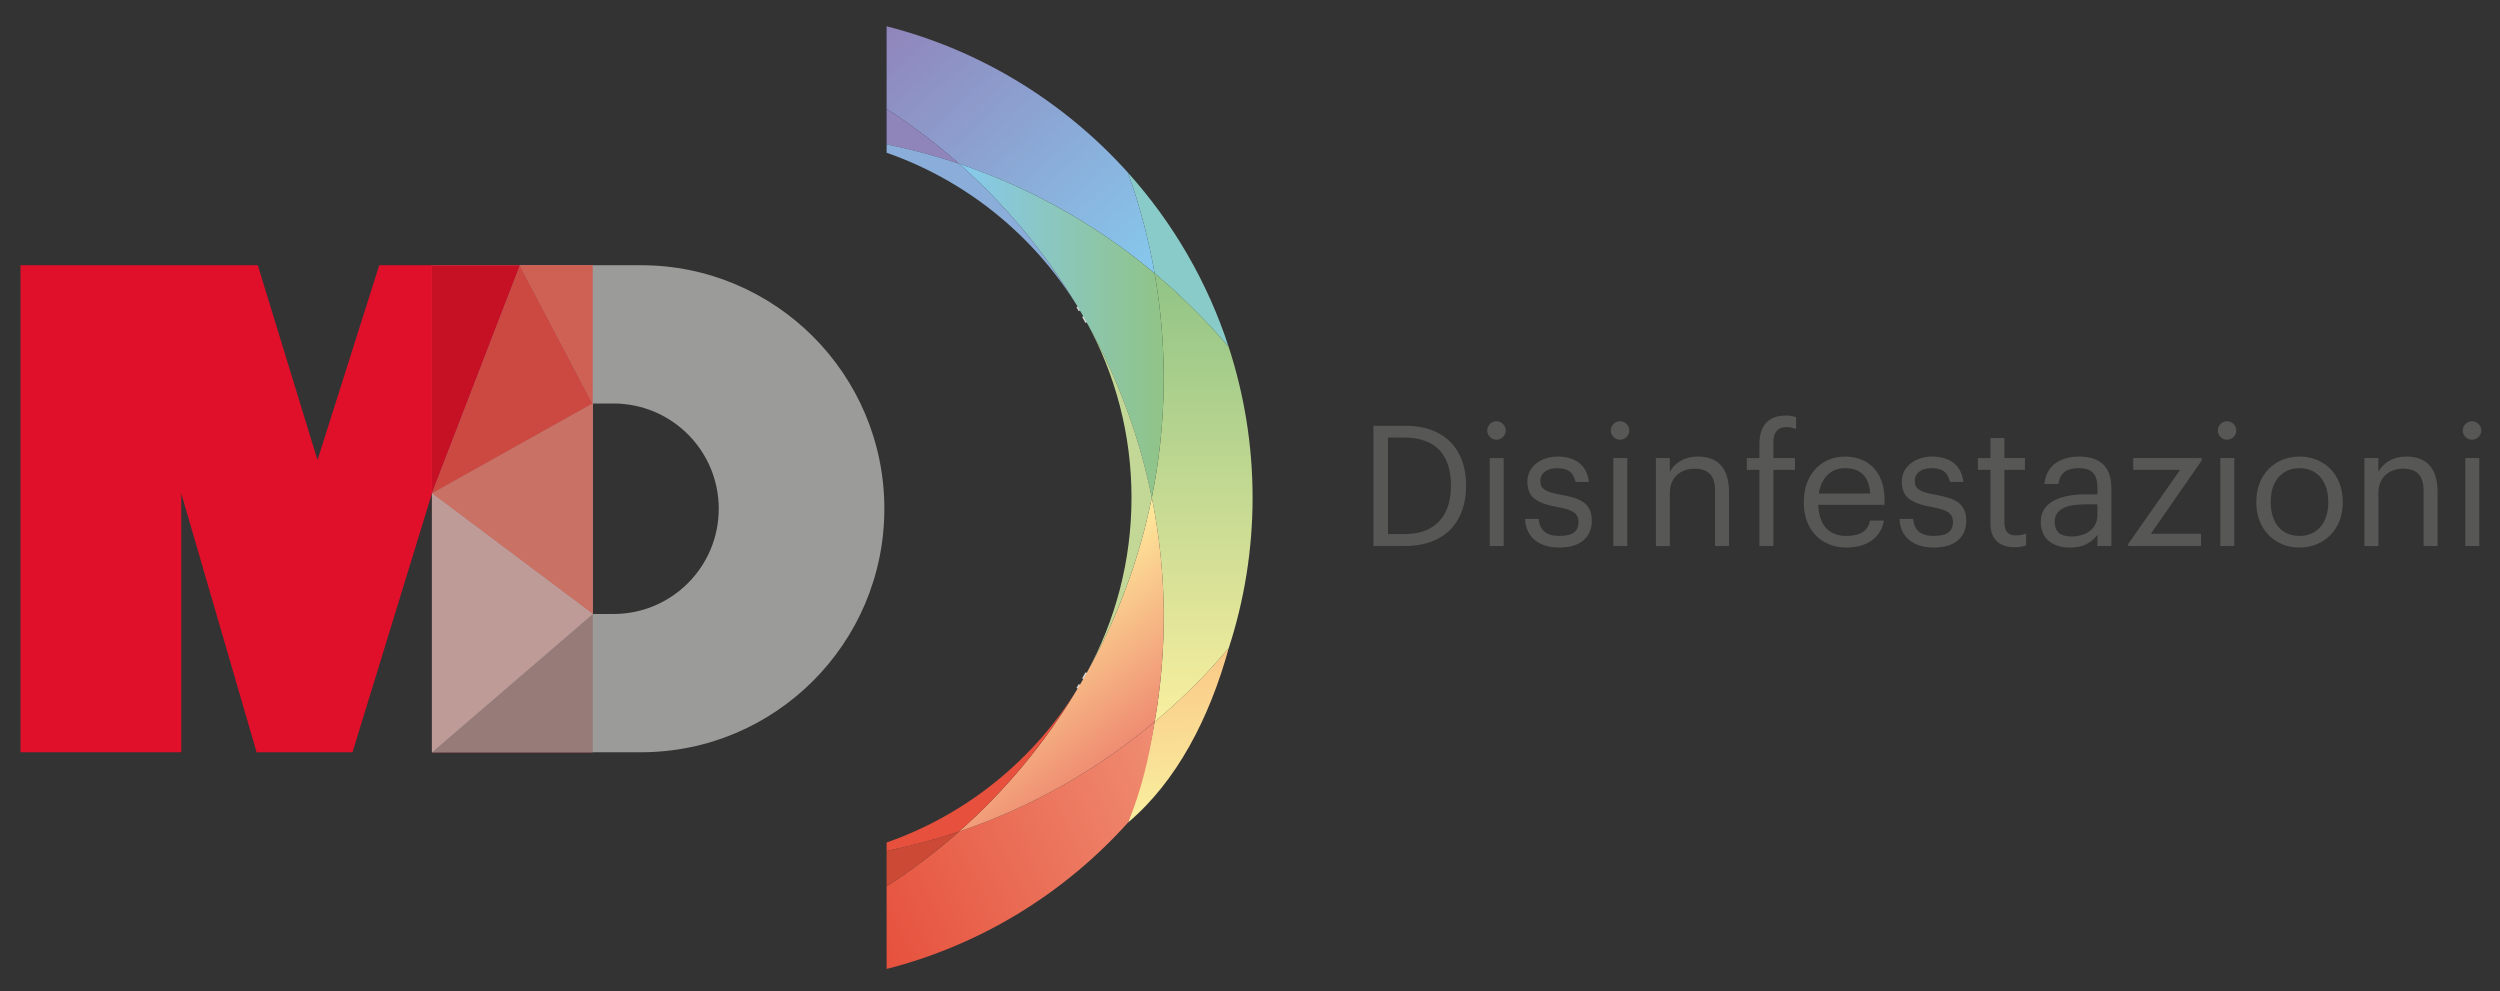<?xml version="1.0" encoding="utf-8"?>
<!-- Generator: Adobe Illustrator 17.0.0, SVG Export Plug-In . SVG Version: 6.00 Build 0)  -->
<!DOCTYPE svg PUBLIC "-//W3C//DTD SVG 1.1//EN" "http://www.w3.org/Graphics/SVG/1.1/DTD/svg11.dtd">
<svg version="1.1" id="Livello_1" xmlns="http://www.w3.org/2000/svg" xmlns:xlink="http://www.w3.org/1999/xlink" x="0px" y="0px"
	 width="233.667px" height="92.667px" viewBox="0 0 233.667 92.667" enable-background="new 0 0 233.667 92.667"
	 xml:space="preserve">
<rect x="0" y="0" width="233.667" height="92.667" fill="#333333" stroke="none"/>
<g>
	<path fill="#575756" d="M128.366,39.796h2.971c3.866,0,5.69,2.389,5.69,5.517v0.142c0,3.112-1.792,5.579-5.721,5.579h-2.939V39.796
		z M131.274,49.919c2.893,0,4.338-1.729,4.338-4.48v-0.126c0-2.593-1.257-4.417-4.354-4.417h-1.524v9.023H131.274z"/>
	<path fill="#575756" d="M139.006,40.236c0-0.472,0.393-0.864,0.864-0.864s0.865,0.393,0.865,0.864c0,0.472-0.394,0.864-0.865,0.864
		S139.006,40.708,139.006,40.236 M139.241,42.815h1.304v8.22h-1.304V42.815z"/>
	<path fill="#575756" d="M142.541,48.504h1.273c0.094,0.975,0.614,1.587,1.933,1.587c1.242,0,1.792-0.424,1.792-1.304
		c0-0.864-0.644-1.147-1.917-1.383c-2.138-0.393-2.861-0.99-2.861-2.42c0-1.525,1.493-2.311,2.782-2.311
		c1.478,0,2.751,0.597,2.971,2.374h-1.258c-0.189-0.897-0.692-1.289-1.728-1.289c-0.943,0-1.557,0.472-1.557,1.179
		c0,0.739,0.409,1.038,1.918,1.304c1.698,0.314,2.893,0.692,2.893,2.437c0,1.493-1.022,2.499-3.018,2.499
		C143.799,51.177,142.621,50.186,142.541,48.504"/>
	<path fill="#575756" d="M150.557,40.236c0-0.472,0.393-0.864,0.864-0.864s0.864,0.393,0.864,0.864c0,0.472-0.393,0.864-0.864,0.864
		S150.557,40.708,150.557,40.236 M150.792,42.815h1.304v8.22h-1.304V42.815z"/>
	<path fill="#575756" d="M154.768,42.814h1.304v1.304c0.377-0.77,1.289-1.445,2.641-1.445c1.698,0,2.892,0.927,2.892,3.317v5.045
		h-1.304v-5.139c0-1.446-0.613-2.09-1.933-2.09c-1.21,0-2.295,0.77-2.295,2.248v4.982h-1.304V42.814z"/>
	<path fill="#575756" d="M164.449,43.915h-1.179v-1.1h1.179v-1.336c0-1.666,0.817-2.641,2.452-2.641
		c0.424,0,0.644,0.048,0.975,0.157v1.1c-0.236-0.094-0.566-0.173-0.928-0.173c-0.849,0-1.195,0.582-1.195,1.415v1.478h2.012v1.1
		h-2.012v7.12h-1.304V43.915z"/>
	<path fill="#575756" d="M168.598,47.011v-0.126c0-2.484,1.587-4.212,3.85-4.212c1.903,0,3.694,1.147,3.694,4.086v0.425h-6.193
		c0.063,1.87,0.959,2.908,2.641,2.908c1.273,0,2.012-0.472,2.185-1.431h1.304c-0.282,1.65-1.65,2.515-3.505,2.515
		C170.249,51.177,168.598,49.542,168.598,47.011 M174.807,46.131c-0.126-1.698-1.006-2.373-2.358-2.373
		c-1.336,0-2.231,0.912-2.451,2.373H174.807z"/>
	<path fill="#575756" d="M177.54,48.504h1.273c0.094,0.975,0.614,1.587,1.933,1.587c1.242,0,1.792-0.424,1.792-1.304
		c0-0.864-0.644-1.147-1.917-1.383c-2.138-0.393-2.861-0.99-2.861-2.42c0-1.525,1.493-2.311,2.782-2.311
		c1.478,0,2.751,0.597,2.971,2.374h-1.258c-0.189-0.897-0.692-1.289-1.728-1.289c-0.943,0-1.557,0.472-1.557,1.179
		c0,0.739,0.409,1.038,1.918,1.304c1.698,0.314,2.893,0.692,2.893,2.437c0,1.493-1.022,2.499-3.018,2.499
		C178.798,51.177,177.619,50.186,177.54,48.504"/>
	<path fill="#575756" d="M186.042,48.976v-5.061h-1.179v-1.1h1.179v-1.87h1.304v1.87h1.918v1.1h-1.918v4.935
		c0,0.801,0.362,1.195,1.022,1.195c0.409,0,0.722-0.063,1.006-0.173v1.1c-0.268,0.094-0.582,0.173-1.117,0.173
		C186.766,51.145,186.042,50.265,186.042,48.976"/>
	<path fill="#575756" d="M190.741,48.756c0-1.902,2.012-2.547,4.119-2.547h1.179v-0.596c0-1.305-0.503-1.855-1.761-1.855
		c-1.132,0-1.76,0.472-1.886,1.477h-1.304c0.173-1.87,1.666-2.562,3.254-2.562c1.572,0,3.002,0.645,3.002,2.94v5.422h-1.304v-1.038
		c-0.613,0.771-1.352,1.18-2.562,1.18C191.952,51.177,190.741,50.438,190.741,48.756 M196.038,48.159v-1.021h-1.132
		c-1.65,0-2.861,0.409-2.861,1.619c0,0.849,0.409,1.383,1.557,1.383C194.985,50.139,196.038,49.431,196.038,48.159"/>
	<polygon fill="#575756" points="198.913,50.847 203.77,43.915 199.385,43.915 199.385,42.815 205.783,42.815 205.783,43.05 
		201.035,49.888 205.72,49.888 205.72,51.035 198.913,51.035 	"/>
	<path fill="#575756" d="M207.29,40.236c0-0.472,0.393-0.864,0.864-0.864c0.472,0,0.865,0.393,0.865,0.864
		c0,0.472-0.394,0.864-0.865,0.864C207.682,41.101,207.29,40.708,207.29,40.236 M207.525,42.815h1.304v8.22h-1.304V42.815z"/>
	<path fill="#575756" d="M210.889,46.995V46.87c0-2.468,1.713-4.197,4.04-4.197c2.326,0,4.04,1.713,4.04,4.182v0.126
		c0,2.483-1.714,4.196-4.056,4.196S210.889,49.4,210.889,46.995 M217.616,46.995v-0.11c0-1.903-1.053-3.128-2.688-3.128
		c-1.65,0-2.688,1.225-2.688,3.112v0.126c0,1.87,1.021,3.097,2.688,3.097C216.578,50.092,217.616,48.85,217.616,46.995"/>
	<path fill="#575756" d="M220.994,42.814h1.304v1.304c0.377-0.77,1.289-1.445,2.641-1.445c1.698,0,2.893,0.927,2.893,3.317v5.045
		h-1.305v-5.139c0-1.446-0.613-2.09-1.933-2.09c-1.21,0-2.295,0.77-2.295,2.248v4.982h-1.304V42.814z"/>
	<path fill="#575756" d="M230.187,40.236c0-0.472,0.394-0.864,0.865-0.864c0.471,0,0.864,0.393,0.864,0.864
		c0,0.472-0.394,0.864-0.864,0.864C230.581,41.101,230.187,40.708,230.187,40.236 M230.424,42.815h1.304v8.22h-1.304V42.815z"/>
	<g>
		<path fill="none" stroke="#D9D9D9" stroke-width="0.25" stroke-miterlimit="10" d="M100.935,29.021
			c-0.073-0.122-0.143-0.244-0.216-0.364C100.791,28.777,100.863,28.899,100.935,29.021z"/>
		<path fill="none" stroke="#D9D9D9" stroke-width="0.25" stroke-miterlimit="10" d="M101.569,30.127
			c-0.104-0.19-0.21-0.378-0.316-0.565C101.36,29.75,101.464,29.938,101.569,30.127z"/>
		<path fill="none" stroke="#D9D9D9" stroke-width="0.25" stroke-miterlimit="10" d="M100.719,64.365
			c0.074-0.12,0.144-0.243,0.216-0.364C100.864,64.123,100.791,64.245,100.719,64.365z"/>
		<path fill="none" stroke="#D9D9D9" stroke-width="0.25" stroke-miterlimit="10" d="M101.252,63.46
			c0.107-0.188,0.213-0.375,0.316-0.565C101.464,63.083,101.36,63.273,101.252,63.46z"/>
		<path fill="#89CBC8" d="M114.847,32.445c-1.986-6.107-5.227-11.644-9.423-16.311c1.099,3.062,1.935,6.212,2.497,9.417
			C110.423,27.646,112.74,29.953,114.847,32.445"/>
		<g>
			<defs>
				<path id="SVGID_1_" d="M107.92,67.471c-0.562,3.205-1.398,6.355-2.497,9.417c4.552-3.841,7.626-9.768,9.424-16.31
					C112.74,63.069,110.422,65.376,107.92,67.471"/>
			</defs>
			<clipPath id="SVGID_2_">
				<use xlink:href="#SVGID_1_"  overflow="visible"/>
			</clipPath>
			
				<linearGradient id="SVGID_3_" gradientUnits="userSpaceOnUse" x1="-193.614" y1="466.766" x2="-192.6" y2="466.766" gradientTransform="matrix(-0.815 -15.552 -15.552 0.815 7211.89 -3314.905)">
				<stop  offset="0" style="stop-color:#F9EF9F"/>
				<stop  offset="1" style="stop-color:#FAC887"/>
			</linearGradient>
			<polygon clip-path="url(#SVGID_2_)" fill="url(#SVGID_3_)" points="105.449,77.38 104.571,60.623 114.822,60.086 115.7,76.843 
							"/>
		</g>
		<g>
			<defs>
				<path id="SVGID_4_" d="M107.656,46.511c1.414,6.983,1.468,14.092,0.265,20.959c2.502-2.094,4.82-4.402,6.927-6.893
					c1.44-4.431,2.227-9.157,2.227-14.066c0-4.911-0.787-9.636-2.227-14.066c-2.108-2.492-4.425-4.799-6.927-6.894
					C109.123,32.419,109.069,39.528,107.656,46.511"/>
			</defs>
			<clipPath id="SVGID_5_">
				<use xlink:href="#SVGID_4_"  overflow="visible"/>
			</clipPath>
			
				<linearGradient id="SVGID_6_" gradientUnits="userSpaceOnUse" x1="-185.135" y1="466.019" x2="-184.12" y2="466.019" gradientTransform="matrix(0 -41.332 -41.332 0 19373.863 -7584.511)">
				<stop  offset="0" style="stop-color:#F9EF9F"/>
				<stop  offset="1" style="stop-color:#90C486"/>
			</linearGradient>
			<rect x="107.656" y="25.551" clip-path="url(#SVGID_5_)" fill="url(#SVGID_6_)" width="9.419" height="41.919"/>
		</g>
		<g>
			<defs>
				<path id="SVGID_7_" d="M82.869,10.179c2.366,1.524,4.63,3.233,6.767,5.122c6.755,2.266,12.938,5.774,18.285,10.251
					c-0.562-3.205-1.398-6.355-2.497-9.417C99.509,9.557,91.709,4.708,82.869,2.457V10.179z"/>
			</defs>
			<clipPath id="SVGID_8_">
				<use xlink:href="#SVGID_7_"  overflow="visible"/>
			</clipPath>
			
				<linearGradient id="SVGID_9_" gradientUnits="userSpaceOnUse" x1="-184.685" y1="470.243" x2="-183.671" y2="470.243" gradientTransform="matrix(-22.382 -24.858 -24.858 22.382 7662.224 -15089.08)">
				<stop  offset="0" style="stop-color:#86C9EE"/>
				<stop  offset="1" style="stop-color:#9085BB"/>
			</linearGradient>
			<polygon clip-path="url(#SVGID_8_)" fill="url(#SVGID_9_)" points="94.085,38.008 71.385,12.797 96.704,-10 119.404,15.211 			
				"/>
		</g>
		<g>
			<defs>
				<path id="SVGID_10_" d="M100.718,28.657c0.074,0.12,0.145,0.243,0.217,0.364c0.082,0.14,0.167,0.278,0.248,0.419
					c0.023,0.041,0.045,0.081,0.069,0.122c0.106,0.188,0.213,0.375,0.316,0.565c2.937,5.253,4.952,10.777,6.086,16.385
					c1.414-6.983,1.468-14.093,0.265-20.96c-5.347-4.477-11.53-7.985-18.285-10.251C93.895,19.061,97.651,23.531,100.718,28.657"/>
			</defs>
			<clipPath id="SVGID_11_">
				<use xlink:href="#SVGID_10_"  overflow="visible"/>
			</clipPath>
			
				<linearGradient id="SVGID_12_" gradientUnits="userSpaceOnUse" x1="-180.059" y1="454.78" x2="-179.044" y2="454.78" gradientTransform="matrix(18.868 0 0 -18.868 3487.056 8611.876)">
				<stop  offset="0" style="stop-color:#86C9EE"/>
				<stop  offset="1" style="stop-color:#90C486"/>
			</linearGradient>
			<rect x="89.636" y="15.3" clip-path="url(#SVGID_11_)" fill="url(#SVGID_12_)" width="19.488" height="31.211"/>
		</g>
		<g>
			<defs>
				<path id="SVGID_13_" d="M89.636,77.722c-2.137,1.888-4.401,3.597-6.767,5.122v7.721c8.84-2.251,16.641-7.1,22.555-13.677
					c1.209-2.851,1.993-6.103,2.497-9.417C102.573,71.947,96.39,75.456,89.636,77.722"/>
			</defs>
			<clipPath id="SVGID_14_">
				<use xlink:href="#SVGID_13_"  overflow="visible"/>
			</clipPath>
			
				<linearGradient id="SVGID_15_" gradientUnits="userSpaceOnUse" x1="-182.84" y1="460.012" x2="-181.826" y2="460.012" gradientTransform="matrix(29.01 -13.528 -13.528 -29.01 11607.746 10957.455)">
				<stop  offset="0" style="stop-color:#E6503C"/>
				<stop  offset="1" style="stop-color:#EF8D72"/>
			</linearGradient>
			<polygon clip-path="url(#SVGID_14_)" fill="url(#SVGID_15_)" points="74.023,71.595 103.446,57.875 116.766,86.44 87.343,100.16 
							"/>
		</g>
		<g>
			<defs>
				<path id="SVGID_16_" d="M101.569,62.895c-0.103,0.19-0.21,0.377-0.316,0.565c-0.024,0.041-0.046,0.081-0.069,0.122
					c-0.081,0.141-0.166,0.279-0.248,0.419c-0.072,0.121-0.143,0.244-0.217,0.365c-3.067,5.125-6.823,9.595-11.083,13.355
					c6.755-2.266,12.938-5.774,18.285-10.251c1.203-6.867,1.149-13.976-0.265-20.959C106.521,52.118,104.506,57.643,101.569,62.895"
					/>
			</defs>
			<clipPath id="SVGID_17_">
				<use xlink:href="#SVGID_16_"  overflow="visible"/>
			</clipPath>
			
				<linearGradient id="SVGID_18_" gradientUnits="userSpaceOnUse" x1="-169.897" y1="458.062" x2="-168.883" y2="458.062" gradientTransform="matrix(10.145 12.985 12.985 -10.145 -4129.248 6909.365)">
				<stop  offset="0" style="stop-color:#FFEC9C"/>
				<stop  offset="1" style="stop-color:#EF8D72"/>
			</linearGradient>
			<polygon clip-path="url(#SVGID_17_)" fill="url(#SVGID_18_)" points="101.737,37.057 124.265,65.892 97.022,87.176 
				74.494,58.341 			"/>
		</g>
		<path fill="#9085BB" d="M89.636,15.3c-2.137-1.887-4.401-3.597-6.767-5.122v3.311C85.178,13.955,87.437,14.561,89.636,15.3"/>
		<path fill="#CC4935" d="M82.868,79.533v3.311c2.366-1.525,4.63-3.234,6.767-5.122C87.437,78.461,85.178,79.067,82.868,79.533"/>
		<path fill="#BBBA96" d="M101.252,63.46c-0.104,0.182-0.21,0.361-0.317,0.541c0.083-0.14,0.167-0.278,0.25-0.419
			C101.208,63.542,101.229,63.501,101.252,63.46"/>
		<path fill="#C3D897" d="M105.758,46.511c0,5.939-1.521,11.521-4.189,16.384c2.937-5.253,4.951-10.776,6.086-16.384
			c-1.135-5.608-3.149-11.132-6.086-16.384C104.237,34.99,105.758,40.572,105.758,46.511"/>
		<path fill="#E6503C" d="M100.719,64.365c-4.083,6.637-10.375,11.771-17.851,14.381v0.787c2.31-0.467,4.569-1.073,6.768-1.811
			C93.895,73.961,97.65,69.491,100.719,64.365"/>
		<path fill="#BBBA96" d="M100.935,29.021c0.107,0.18,0.213,0.359,0.317,0.541c-0.023-0.041-0.045-0.081-0.068-0.122
			C101.102,29.299,101.017,29.161,100.935,29.021"/>
		<path fill="#8BADD9" d="M89.636,15.3c-2.199-0.738-4.458-1.345-6.767-1.81v0.786c7.475,2.61,13.766,7.744,17.85,14.381
			C97.65,23.531,93.894,19.061,89.636,15.3"/>
	</g>
	<polygon fill="#E00F2A" points="1.917,24.79 24.096,24.79 29.676,42.999 35.447,24.79 55.398,24.79 55.398,70.312 40.372,70.312 
		40.372,46.118 32.948,70.312 23.984,70.312 16.942,46.118 16.942,70.312 1.917,70.312 	"/>
	<path fill="#9B9B9A" d="M59.897,24.789h-4.365h-1.617H40.372v45.523h13.409h1.751h4.365c12.57,0,22.761-10.19,22.761-22.761
		C82.658,34.98,72.467,24.789,59.897,24.789 M57.342,57.388h-1.944V37.715h1.944c5.432,0,9.837,4.404,9.837,9.836
		C67.179,52.984,62.774,57.388,57.342,57.388"/>
	<polygon fill="#C97164" points="40.372,46.118 55.398,57.388 55.398,37.714 	"/>
	<polygon fill="#967B78" points="55.398,57.388 40.372,70.312 55.398,70.312 	"/>
	<polygon fill="#CC4941" points="40.372,46.118 55.398,37.714 48.602,24.79 	"/>
	<polygon fill="#C61124" points="40.372,24.79 40.372,46.118 48.602,24.79 	"/>
	<polygon fill="#BF9B97" points="40.372,46.118 40.372,70.312 55.398,57.388 	"/>
	<polygon fill="#CF6054" points="48.602,24.79 55.397,24.79 55.397,37.714 	"/>
</g>
</svg>
